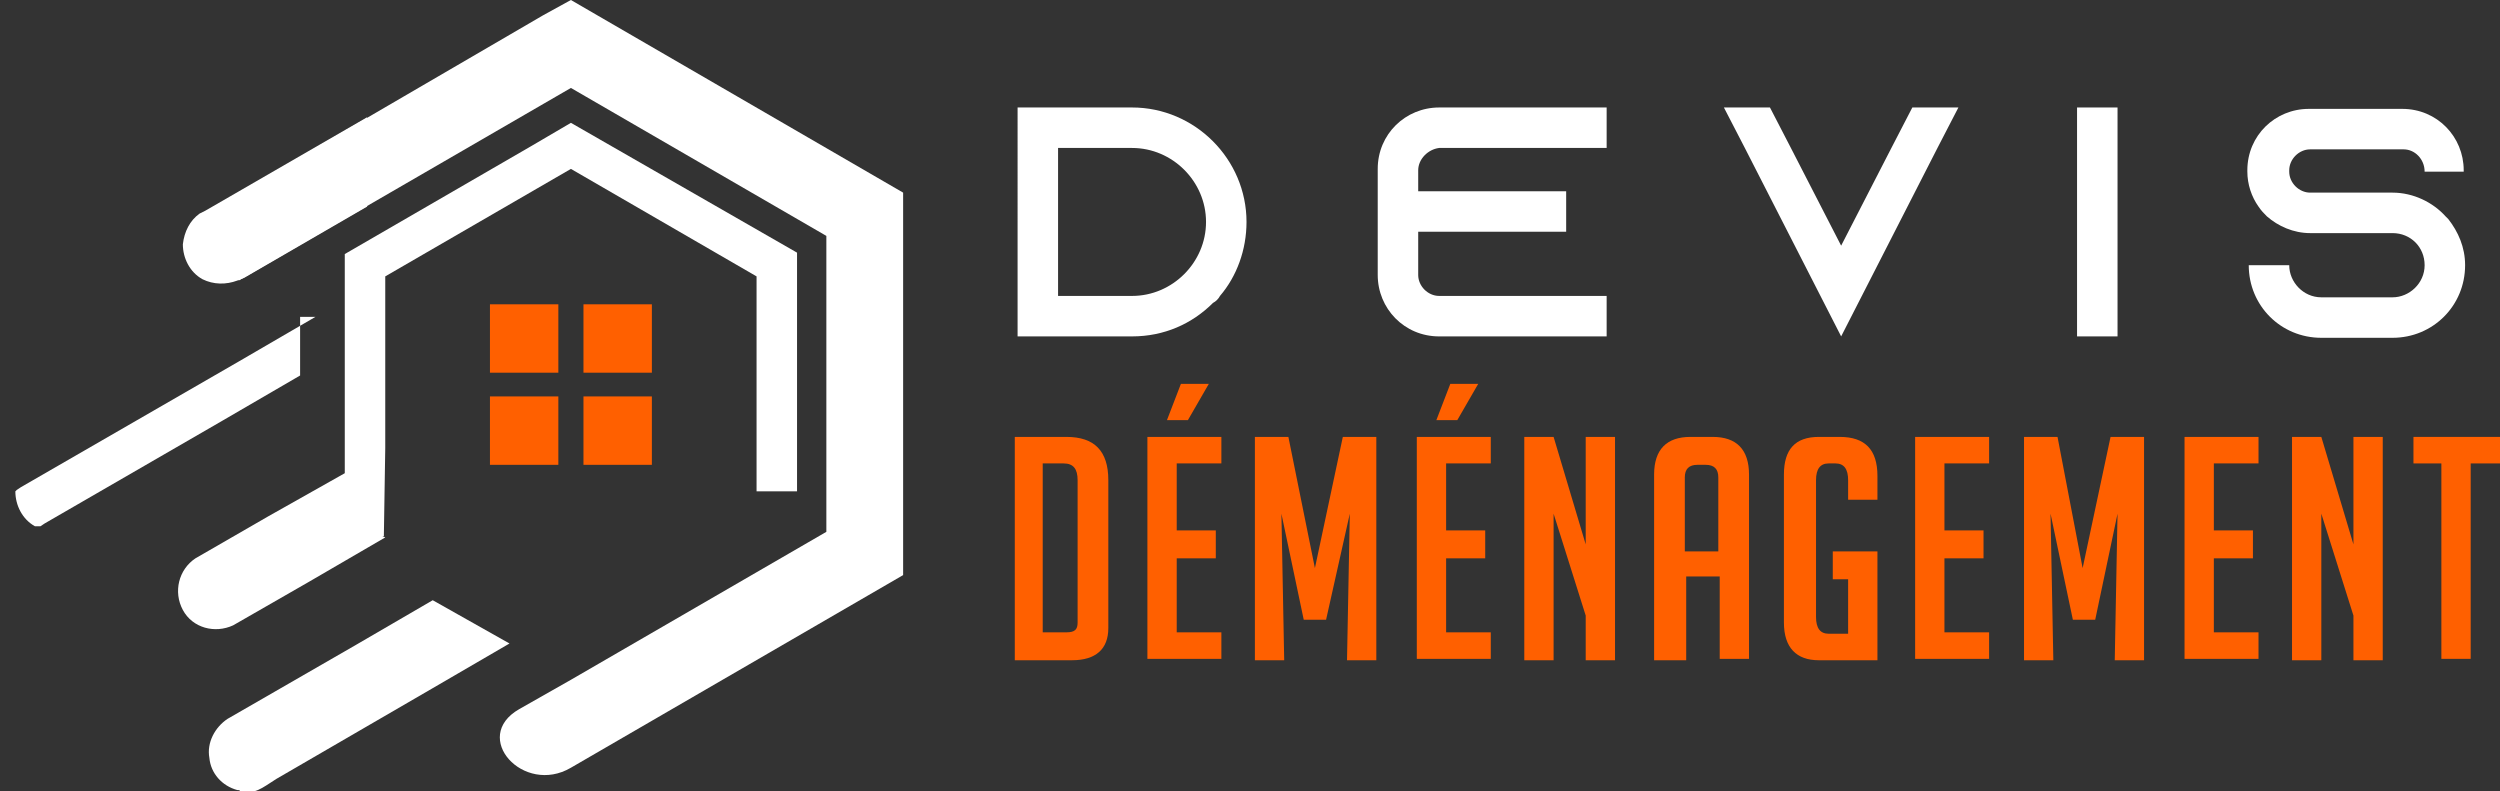 <?xml version="1.0" encoding="utf-8"?>
<!-- Generator: Adobe Illustrator 24.1.0, SVG Export Plug-In . SVG Version: 6.00 Build 0)  -->
<svg version="1.1" id="Layer_1" xmlns="http://www.w3.org/2000/svg" xmlns:xlink="http://www.w3.org/1999/xlink" x="0px" y="0px"
	 width="179.1px" height="56.7px" viewBox="0 0 179.1 56.7" style="enable-background:new 0 0 179.1 56.7;" xml:space="preserve">
<rect x="0" y="0" width="179.1" height="56.7" fill="#333333" stroke="none"/>
<style type="text/css">
	.st0{fill:#FFFFFF;}
	.st1{fill:#FF6000;}
	.st2{fill-rule:evenodd;clip-rule:evenodd;fill:#FF6000;}
	.st3{fill-rule:evenodd;clip-rule:evenodd;fill:#FFFFFF;}
</style>
<g>
	<path class="st0" d="M81.1,7.7c4.5,0,8.2,3.7,8.2,8.2c0,2-0.7,3.9-1.9,5.3c-0.1,0.2-0.3,0.4-0.5,0.5c-1.5,1.5-3.5,2.4-5.8,2.4h-8.2
		V7.7H81.1z M75.8,21.2h5.3c2.9,0,5.3-2.4,5.3-5.3c0-2.9-2.4-5.3-5.3-5.3h-5.3V21.2z"/>
	<path class="st0" d="M101.6,12.2v1.5h10.6v2.9h-10.6v3.1c0,0.8,0.7,1.5,1.5,1.5h12v2.9h-12c-2.5,0-4.4-2-4.4-4.4v-7.6
		c0-2.5,2-4.4,4.4-4.4h12v2.9h-12C102.3,10.7,101.6,11.4,101.6,12.2z"/>
	<path class="st0" d="M140.3,7.7l-1.5,2.9l-6.9,13.5l-6.9-13.5l-1.5-2.9h3.3l1.5,2.9l3.6,7l3.6-7l1.5-2.9H140.3z"/>
	<path class="st0" d="M148.8,24.2V7.7h2.9v16.4H148.8z"/>
	<path class="st0" d="M173.7,12.3L173.7,12.3c0-0.9-0.7-1.6-1.5-1.6h-6.7c-0.8,0-1.5,0.7-1.5,1.5v0.1c0,0.8,0.7,1.5,1.5,1.5h5.9
		c1.5,0,2.9,0.7,3.8,1.7c0.1,0.1,0.1,0.1,0.2,0.2c0.7,0.9,1.2,2,1.2,3.3c0,2.9-2.3,5.2-5.2,5.2h-5.1c-2.9,0-5.2-2.3-5.2-5.2h2.9
		c0,1.2,1,2.3,2.3,2.3h5.1c1.2,0,2.3-1,2.3-2.3c0-1.3-1-2.3-2.3-2.3h-5.9c-1.2,0-2.3-0.5-3.1-1.2c-0.2-0.2-0.4-0.4-0.6-0.7
		c-0.5-0.7-0.8-1.6-0.8-2.5v-0.1c0-2.5,2-4.4,4.4-4.4h6.7c2.5,0,4.4,2,4.4,4.4v0.1H173.7z"/>
	<path class="st1" d="M72.7,47.3v-16h3.7c2,0,3,1,3,3.1v10.6c0,1.5-0.9,2.3-2.6,2.3H72.7z M74.8,45.3h1.6c0.6,0,0.8-0.2,0.8-0.7
		V34.4c0-0.8-0.3-1.2-1-1.2h-1.5V45.3z"/>
	<path class="st1" d="M82.2,47.3v-16h5.3v1.9h-3.2v4.8h2.8V40h-2.8v5.3h3.2v1.9H82.2z M85.1,30.1h-1.5l1-2.6h2L85.1,30.1z"/>
	<path class="st1" d="M94.2,40.7l2-9.4h2.4v16h-2.1l0.2-10.5L95,44.4h-1.6l-1.6-7.6L92,47.3h-2.1v-16h2.4L94.2,40.7z"/>
	<path class="st1" d="M101.5,47.3v-16h5.3v1.9h-3.2v4.8h2.8V40h-2.8v5.3h3.2v1.9H101.5z M104.4,30.1h-1.5l1-2.6h2L104.4,30.1z"/>
	<path class="st1" d="M113.6,39v-7.7h2.1v16h-2.1v-3.2l-2.3-7.3v10.5h-2.1v-16h2.1L113.6,39z"/>
	<path class="st1" d="M120.6,47.3h-2.1V34c0-1.8,0.9-2.7,2.6-2.7h1.6c1.7,0,2.6,0.9,2.6,2.7v13.2h-2.1v-5.9h-2.4V47.3z M123.1,39.5
		v-5.3c0-0.6-0.3-0.9-0.9-0.9h-0.6c-0.6,0-0.9,0.3-0.9,0.9v5.3H123.1z"/>
	<path class="st1" d="M131.3,41.4v-1.9h3.2v7.8h-4.2c-1.6,0-2.5-0.9-2.5-2.7V34c0-1.8,0.8-2.7,2.5-2.7h1.5c1.8,0,2.7,0.9,2.7,2.8
		v1.7h-2.1v-1.4c0-0.8-0.3-1.2-0.9-1.2H131c-0.6,0-0.9,0.4-0.9,1.2v9.8c0,0.8,0.3,1.2,0.9,1.2h1.4v-3.9H131.3z"/>
	<path class="st1" d="M137.2,47.3v-16h5.3v1.9h-3.2v4.8h2.8V40h-2.8v5.3h3.2v1.9H137.2z"/>
	<path class="st1" d="M149.2,40.7l2-9.4h2.4v16h-2.1l0.2-10.5l-1.6,7.6h-1.6l-1.6-7.6l0.2,10.5h-2.1v-16h2.4L149.2,40.7z"/>
	<path class="st1" d="M156.5,47.3v-16h5.3v1.9h-3.2v4.8h2.8V40h-2.8v5.3h3.2v1.9H156.5z"/>
	<path class="st1" d="M168.6,39v-7.7h2.1v16h-2.1v-3.2l-2.3-7.3v10.5h-2.1v-16h2.1L168.6,39z"/>
	<path class="st1" d="M177,33.2v14h-2.1v-14h-2v-1.9h6.2v1.9H177z"/>
</g>
<path class="st2" d="M40,33.3h-4.9v-4.9H40V33.3z M46.7,28.4v4.9h-4.9v-4.9H46.7z M41.8,21.8h4.9v4.9h-4.9V21.8z M35.2,21.8H40v4.9
	h-4.9V21.8z"/>
<path class="st3" d="M17.5,19.9l8.8-5.1V8.4l-11.6,6.7l-0.4,0.2c-0.7,0.5-1.1,1.3-1.2,2.2c0,1,0.5,2,1.4,2.5
	c0.8,0.4,1.7,0.4,2.5,0.1L17.5,19.9z"/>
<path class="st3" d="M17.1,13.8v6.3l5.5-3.2L40.9,6.3l18.3,10.6v21.2L40.9,48.7l-3.7,2.1c-3.5,2,0.3,6.2,3.7,4.2c0,0,0,0,0,0
	l23.8-13.8V27.5V13.8L52.8,6.9L40.9,0l-2,1.1L17.1,13.8z"/>
<path class="st3" d="M19.2,37L14,40c-1.2,0.8-1.6,2.4-0.9,3.7c0.7,1.3,2.3,1.7,3.6,1.1l5.4-3.1l5.5-3.2l-0.2-0.1h0.1l0,0l0.1-6.3v-6
	v-6.3l13.3-7.7l13.3,7.7v15.4h0h2.9V21.5v-3.4L40.9,8.8L38,10.5l-13.3,7.7v3.4v6.3v6L19.2,37z"/>
<path class="st3" d="M31,43l-5.5,3.2l-9.2,5.3c-0.9,0.6-1.5,1.7-1.3,2.8c0.1,1.1,0.9,2,2,2.3l0,0l0,0l0,0l0,0c0.1,0,0.2,0,0.2,0.1
	l0,0c1.1,0.2,1.5-0.2,2.6-0.9L31,49.3l5.5-3.2L31,43z"/>
<path class="st3" d="M22.6,22.7l-5.5,3.2l-15.6,9l-0.3,0.2h0l0,0l0,0l0,0l0,0h0l0,0l0,0l0,0l0,0l0,0l0,0l0,0l0,0l0,0l0,0l0,0l0,0
	l0,0l0,0l0,0l0,0c0,0,0,0-0.1,0.1l0,0l0,0l0,0l0,0l0,0l0,0l0,0l0,0l0,0l0,0l0,0l0,0l0,0l0,0l0,0l0,0l0,0l0,0l0,0l0,0l0,0l0,0l0,0
	l0,0l0,0l0,0l0,0v0l0,0l0,0l0,0l0,0l0,0l0,0l0,0l0,0l0,0l0,0l0,0l0,0l0,0l0,0h0l0,0h0l0,0l0,0l0,0l0,0l0,0l0,0l0,0l0,0v0l0,0l0,0
	l0,0l0,0l0,0l0,0l0,0l0,0l0,0l0,0l0,0l0,0l0,0l0,0l0,0l0,0l0,0l0,0l0,0l0,0l0,0l0,0l0,0l0,0l0,0l0,0l0,0l0,0l0,0l0,0l0,0l0,0l0,0
	l0,0l0,0l0,0l0,0l0,0l0,0l0,0l0,0l0,0l0,0l0,0l0,0l0,0l0,0v0l0,0c0,1,0.5,2,1.4,2.5l0,0l0,0l0,0l0,0l0,0l0,0l0,0l0,0l0,0l0,0l0,0
	l0,0l0,0l0,0l0,0h0l0,0l0,0l0,0l0,0l0,0l0,0l0,0l0,0l0,0l0,0l0,0l0,0l0,0l0,0l0,0l0,0h0l0,0l0,0l0,0l0,0l0,0l0.1,0l0,0l0,0l0,0l0,0
	l0,0l0,0l0,0h0l0,0l0,0l0,0l0,0l0,0l0,0h0c0,0,0.1,0,0.1,0h0h0h0h0h0h0l0,0l0,0l0,0l0,0l0,0l0,0l0,0l0,0l0,0l0,0l0,0l0,0h0l0,0h0
	l0,0l0,0l0,0l0,0l0,0l0,0l0.1,0h0l0,0l0,0l0,0l0,0l0,0h0l0,0l0,0l0,0l0,0l0,0l0,0l0,0l0,0l0,0l0,0l0,0l0,0l0,0l0,0l0,0l0,0l0,0l0,0
	l0.1,0l0,0l0,0l0,0l0,0l0,0l0.3-0.2l12.8-7.4l5.5-3.2V22.7z"/>
</svg>
